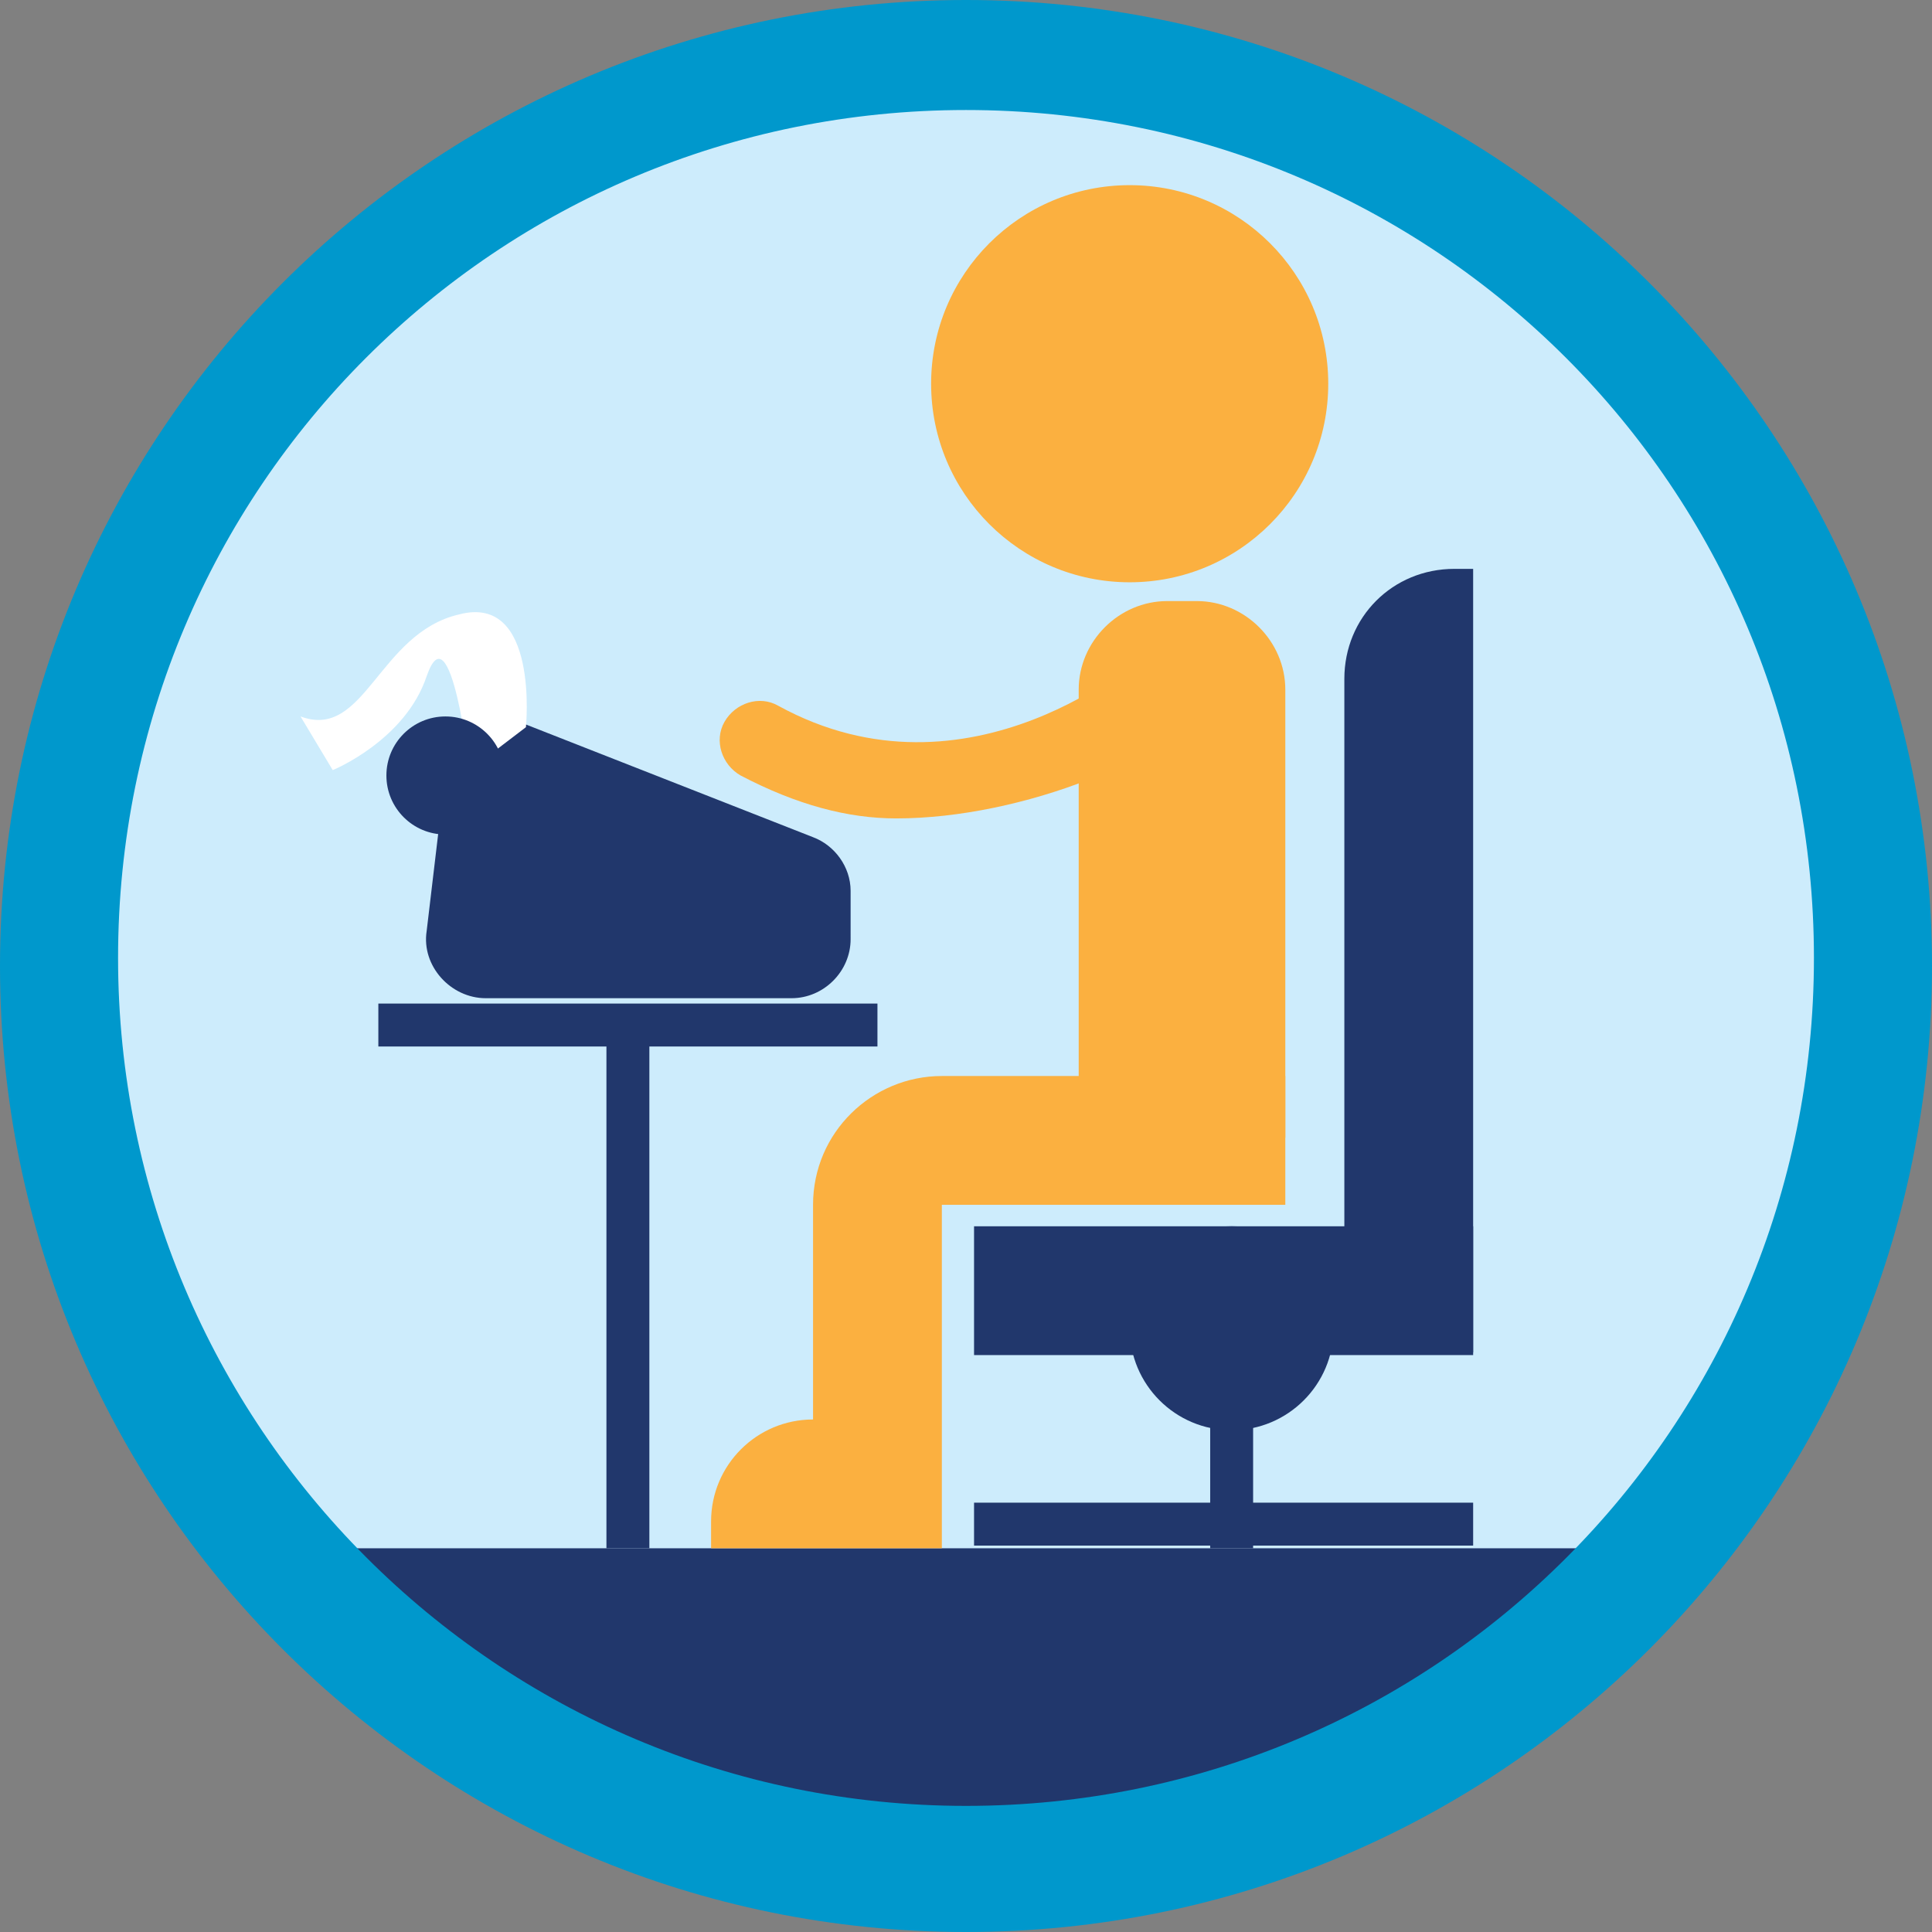 <?xml version="1.0" encoding="utf-8"?>
<!-- Generator: Adobe Illustrator 18.1.1, SVG Export Plug-In . SVG Version: 6.00 Build 0)  -->
<svg version="1.1" id="Layer_1" xmlns="http://www.w3.org/2000/svg" xmlns:xlink="http://www.w3.org/1999/xlink" x="0px" y="0px"
	 viewBox="0 0 72 72" enable-background="new 0 0 72 72" xml:space="preserve">
<rect x="0" y="0" width="72" height="72" fill="#808080" stroke="none"/>
<g id="_x2E_svg_4307_">
	<circle id="_x2E_svg_4286_" fill="#CDECFC" cx="36.5" cy="36.4" r="33.2"/>
</g>
<polygon id="_x2E_svg_4305_" fill="#21376C" points="57.5,63.1 35.4,69.5 14.1,63.1 11,57.7 59.7,57.7 "/>
<path id="_x2E_svg_4301_" fill="#0098CC" d="M0,36c0,19.9,16.1,36,36,36s36-16.1,36-36C72,16.1,55.9,0,36,0S0,16.1,0,36z M4.4,35.7
	C4.4,18.2,18.5,4.1,36,4.1s31.6,14.1,31.6,31.6c0,17.5-14.1,31.6-31.6,31.6S4.4,53.1,4.4,35.7z"/>
<path id="_x2E_svg_4304_" fill="#21376C" d="M15.9,34.7l0.7-5.9c0.2-1.4,1.6-2.3,3-1.8l10.7,4.2c0.8,0.3,1.4,1.1,1.4,2V35
	c0,1.2-1,2.2-2.2,2.2H18.1C16.8,37.2,15.7,36,15.9,34.7z"/>
<circle id="_x2E_svg_4303_" fill="#FBB040" cx="42.1" cy="14.3" r="7.4"/>
<path id="_x2E_svg_4302_" fill="#FBB040" d="M47.9,42.4h-7.7V25.7c0-1.8,1.5-3.3,3.3-3.3h1.1c1.8,0,3.3,1.5,3.3,3.3V42.4z"/>
<rect id="_x2E_svg_4300_" x="36.3" y="45.7" fill="#21376C" width="18.6" height="4.8"/>
<g id="_x2E_svg_4299_">
	<path fill="#FBB040" d="M33.4,30.5c-1.8,0-3.7-0.5-5.8-1.6c-0.7-0.4-1-1.3-0.6-2c0.4-0.7,1.3-1,2-0.6c7.1,3.9,13.6-1.8,13.8-2.1
		c0.5-0.7,1.4-0.9,2.1-0.4c0.7,0.5,0.9,1.4,0.4,2.1C43.8,28.2,38.1,30.5,33.4,30.5z"/>
</g>
<path id="_x2E_svg_4298_" fill="#FFFFFF" d="M19.6,27.1c0,0,0.5-5-2.5-4.2c-3,0.7-3.5,4.7-5.9,3.8l1.2,2c0,0,2.7-1.1,3.5-3.5
	c0.9-2.6,1.6,3.5,1.6,3.5L19.6,27.1z"/>
<circle id="_x2E_svg_4297_" fill="#21376C" cx="16.6" cy="28.9" r="2.2"/>
<path id="_x2E_svg_4296_" fill="#FBB040" d="M47.9,40.1H35.1h0c-2.6,0-4.8,2.1-4.8,4.8v0v8h0c-2.1,0-3.8,1.7-3.8,3.8v1h3.8h4.3h0.5
	V44.9h12.8V40.1z"/>
<path id="_x2E_svg_4295_" fill="#21376C" d="M50.1,50.4V25.3c0-2.3,1.8-4.1,4.1-4.1h0.7v29.2H50.1z"/>
<rect id="_x2E_svg_4294_" x="45.1" y="50.4" fill="#21376C" width="1.6" height="7.3"/>
<circle id="_x2E_svg_4293_" fill="#21376C" cx="45.9" cy="49.5" r="3.8"/>
<rect id="_x2E_svg_4292_" x="36.3" y="56" fill="#21376C" width="18.6" height="1.6"/>
<rect id="_x2E_svg_4291_" x="14.1" y="37.4" fill="#21376C" width="18.6" height="1.6"/>
<rect id="_x2E_svg_4290_" x="22.6" y="38.3" fill="#21376C" width="1.6" height="19.4"/>
<g>
</g>
<g>
</g>
<g>
</g>
<g>
</g>
<g>
</g>
<g>
</g>
<g>
</g>
<g>
</g>
<g>
</g>
<g>
</g>
<g>
</g>
<g>
</g>
<g>
</g>
<g>
</g>
<g>
</g>
</svg>
